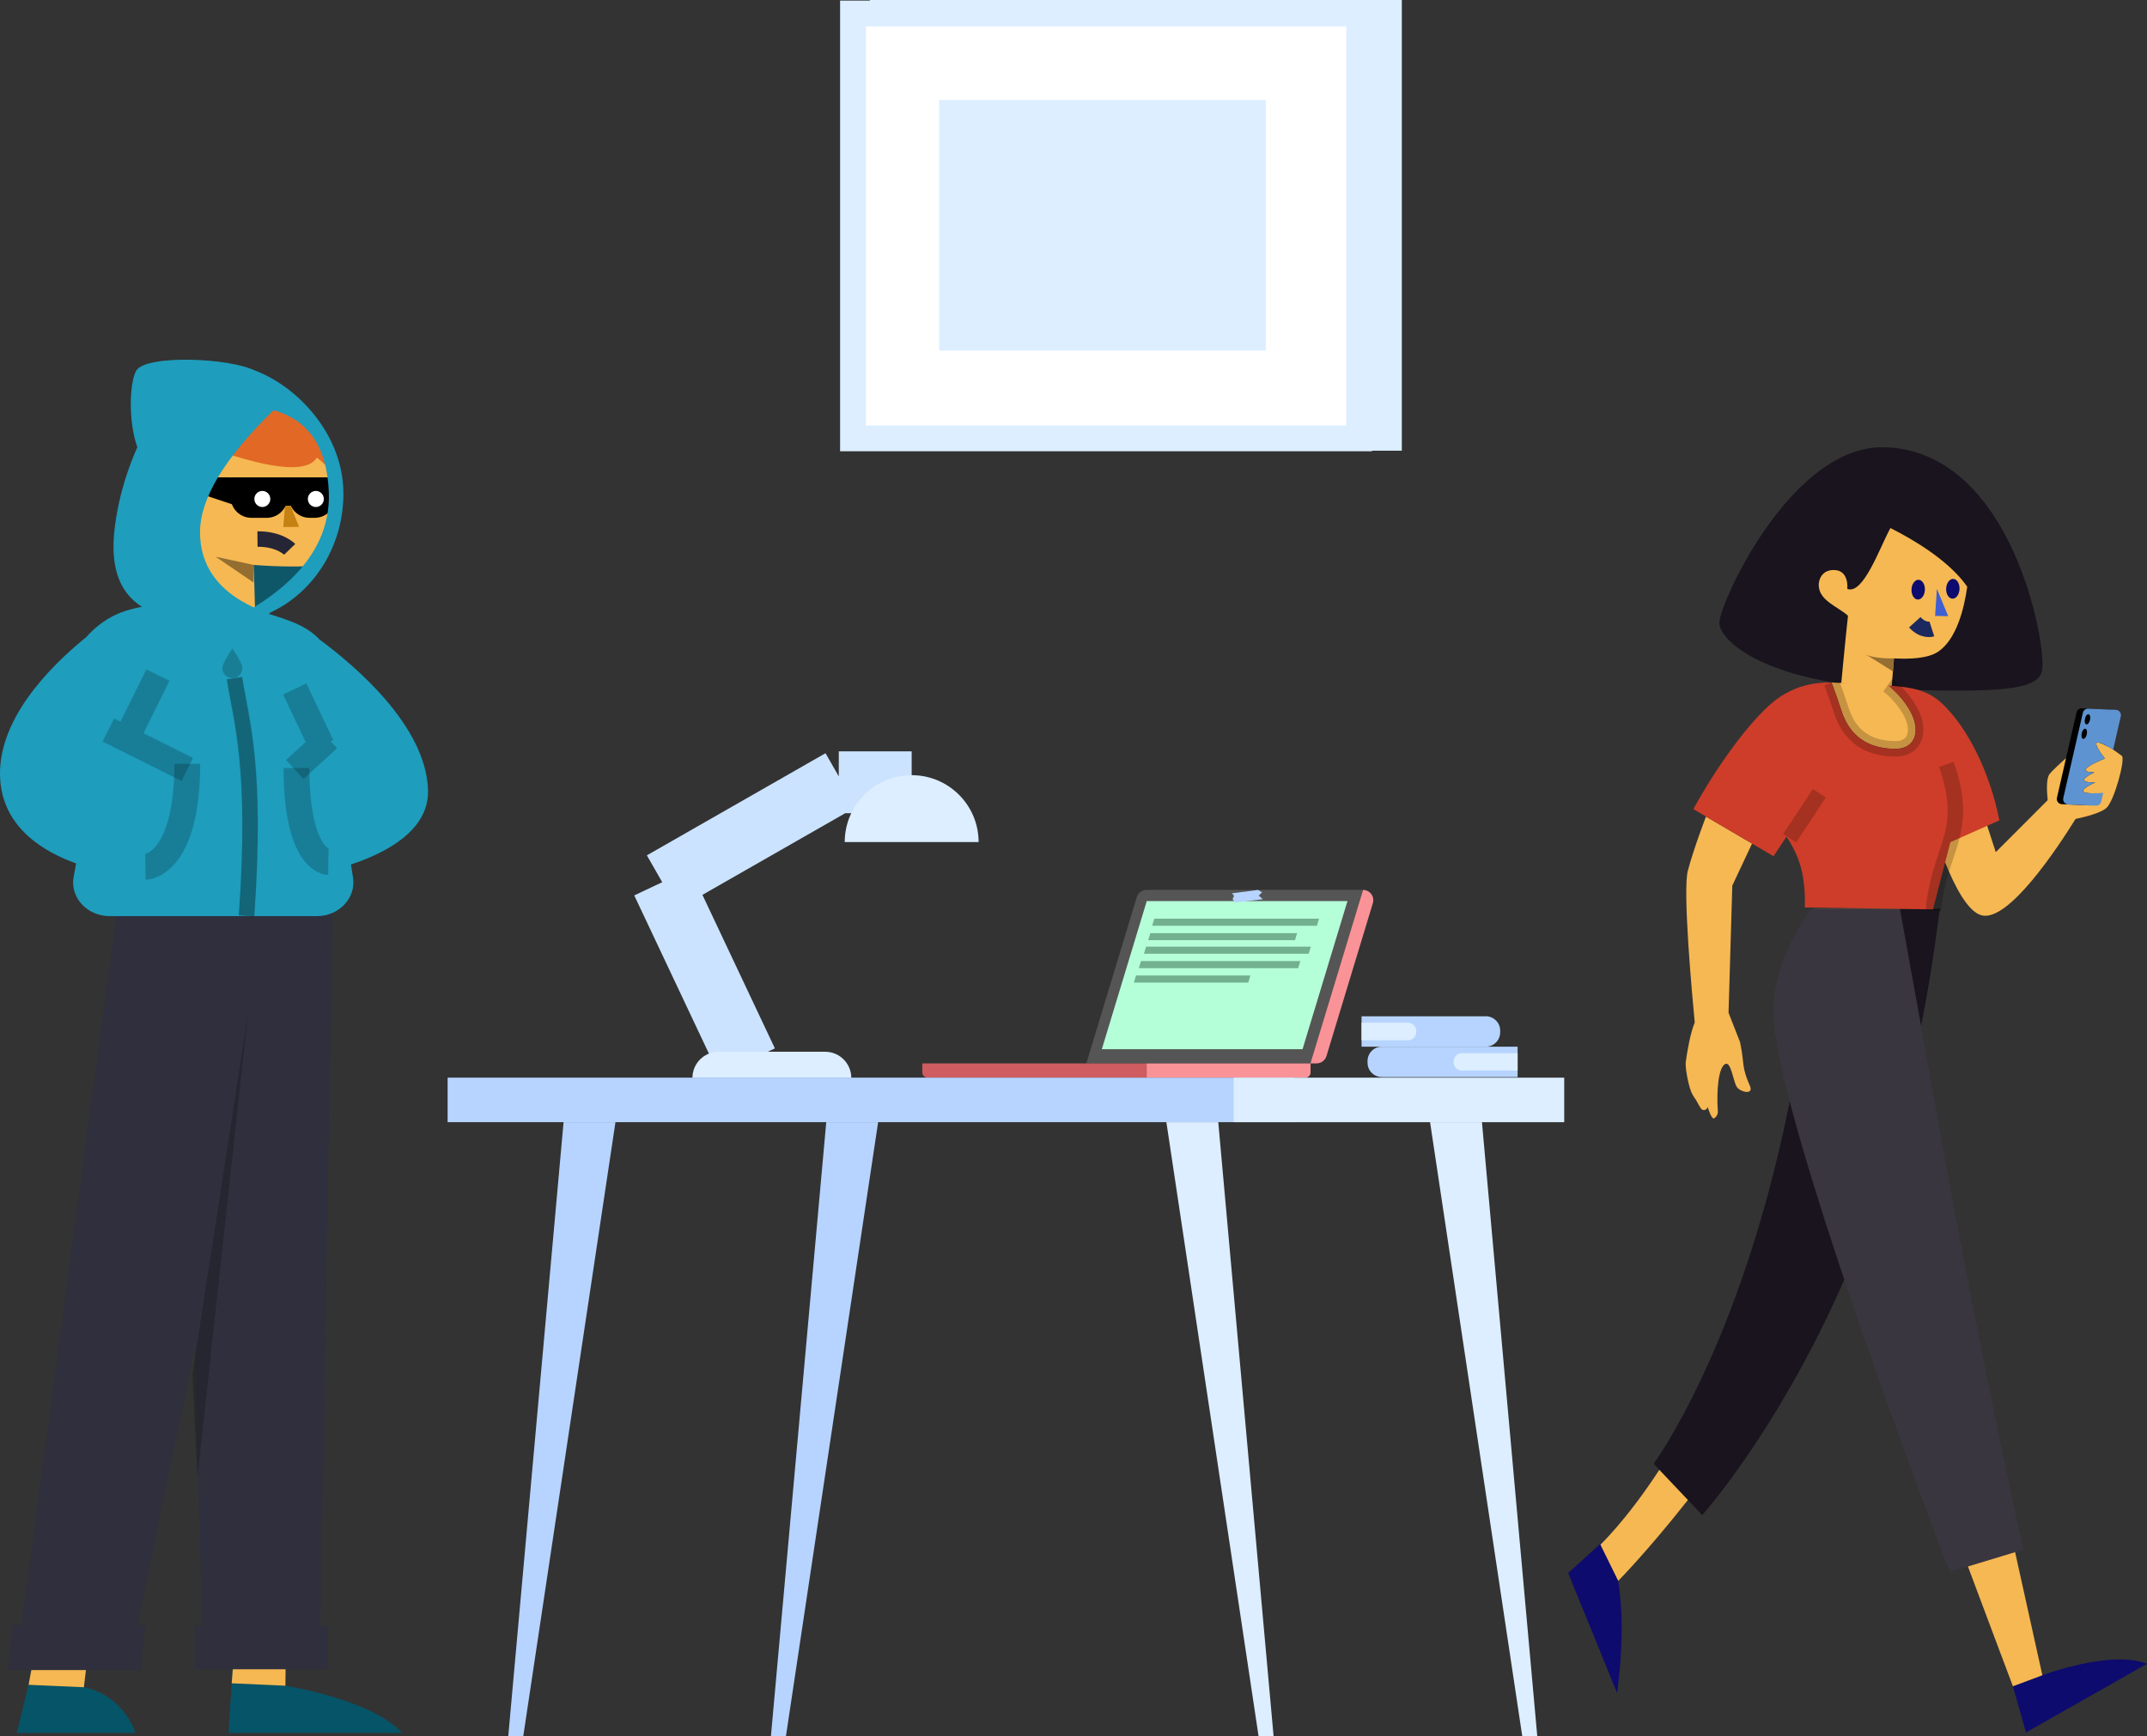 <?xml version="1.0" encoding="utf-8"?>
<!-- Generator: Adobe Illustrator 23.0.4, SVG Export Plug-In . SVG Version: 6.00 Build 0)  -->
<svg version="1.1" id="Réteg_1" xmlns="http://www.w3.org/2000/svg" xmlns:xlink="http://www.w3.org/1999/xlink" x="0px" y="0px"
	 width="416.298px" height="336.75px" viewBox="0 0 416.298 336.75" enable-background="new 0 0 416.298 336.75"
	 xml:space="preserve">
<rect x="0" y="0" width="416.298" height="336.75" fill="#333333" stroke="none"/>
<g>
	<g transform="translate(0 63.053)">
		
			<ellipse transform="matrix(0.122 -0.993 0.993 0.122 9.708 80.235)" fill-rule="evenodd" clip-rule="evenodd" fill="#0E5769" cx="50.198" cy="34.631" rx="20.798" ry="15.614"/>
		<path fill-rule="evenodd" clip-rule="evenodd" fill="#E26826" d="M61.97,20.371c0,0,7.85,10.315-2.808,13.054L61.97,20.371
			L61.97,20.371z"/>
		<path fill="#F6B852" d="M49.465,55.617l-0.261-9.096c0,0,11.235,0.88,13.58-0.348c0,0,2.244-11.009,0.55-18.845l-9.688-8.443
			L38.758,19.99l-1.69,13.588c-0.78-2.318-7.871-5.223-9.574-0.024C25.3,40.258,37.953,43.78,37.953,43.78L36.63,55.726"/>
		<path fill="#E26826" d="M31.908,17.902l-3.645-3.744l1.99-1.96l3.33,3.42l0.324-0.156l-0.859-4.818l2.742-0.495l0.689,3.862
			c6.64-4.087,11.884-0.901,11.884-0.901l8.649,0.9c0,0,18.018,21.653-15.192,10.206c0,0,2.856,6.478-4.753,7.793
			c0,0-1.327-2.765-5.824-2.92c0,0-6.916-2.838,0.664-11.186L31.908,17.902z"/>
		<path opacity="0.4" fill-rule="evenodd" clip-rule="evenodd" enable-background="new    " d="M49.204,46.521l-7.391-1.598
			l7.355,5.01L49.204,46.521z"/>
		<path fill-rule="evenodd" clip-rule="evenodd" fill="#C58112" d="M55.441,32.835l2.554,6.296l-3.06,0.04L55.441,32.835z"/>
		<path fill-rule="evenodd" clip-rule="evenodd" fill="#FFFFFF" d="M51.485,40.165c0,0,0.983,1.8,3.107,1.758"/>
		<path fill="none" stroke="#252535" stroke-width="3" d="M56.17,43.493c0,0-1.976-2.047-6.246-1.999"/>
		<path fill="#065467" d="M55.423,256.318l-0.087,7.577c0,0,16.892,2.675,22.619,9.162H44.299l1.41-21.66L55.423,256.318
			L55.423,256.318z M16.353,255.68l-0.088,8.51c0,0,7.115,0.934,10.011,8.867H3.241l2.304-9.337l1.494-1.493l9.313-6.547H16.353z"/>
		<path fill="#F6B852" d="M45.709,253.383l9.714,2.935l-0.087,7.576l-10.41-0.47L45.709,253.383z M7.571,252.744l9.714,2.936
			l-1.02,8.51l-10.72-0.47L7.571,252.744z"/>
		<path fill="#2F2F3D" d="M26.64,252.108h1.526l-0.933,8.754H1.55l0.932-8.754h1.7l19.124-143.272h41.238l-2.427,143.427h1.31v8.443
			H37.743v-8.443h1.453l-1.453-53.789L26.64,252.108z"/>
		<path opacity="0.2" fill-rule="evenodd" clip-rule="evenodd" enable-background="new    " d="M37.312,203.447l10.702-69.364
			l-9.731,89.399L37.312,203.447z"/>
		<g>
			<path fill="#1E9DBC" d="M22.428,56.18c8.73-4.093,25.972-1.283,25.972-1.283c6.381,1.936,10.673,2.963,13.565,6.093
				c7.18,5.307,20.689,16.903,21.03,29.228c0.222,7.972-8.587,12.306-14.942,14.392l0.397,2.548
				c0.614,3.944-2.695,7.476-7.006,7.476h-40.19c-4.391,0-7.722-3.658-6.975-7.658l0.48-2.57c-6.146-2.188-14.019-6.792-14.71-16.11
				C-0.805,76.766,9.6,66.283,16.713,60.524c1.544-1.739,3.427-3.27,5.715-4.343V56.18z"/>
			<path opacity="0.199" fill="none" stroke="#000000" stroke-width="5" enable-background="new    " d="M62.32,81.461l1.35-1.235
				L62.32,81.461l-5.169-10.884L62.32,81.461L62.32,81.461z M62.32,81.461l-5.169,4.732L62.32,81.461l0.056,0.116L62.32,81.461
				L62.32,81.461z M24.478,80.281L21,78.545l3.48,1.736l6.145-12.398L24.478,80.281L24.478,80.281z M24.478,80.281l11.843,5.912
				L24.478,80.281l-0.31,0.628C24.168,80.909,24.478,80.281,24.478,80.281z"/>
			<path opacity="0.203" fill-rule="evenodd" clip-rule="evenodd" enable-background="new    " d="M46.992,66.535
				c0,1.069-0.867,1.937-1.937,1.937s-1.937-0.867-1.937-1.937c0-1.07,1.936-3.792,1.936-3.792S46.992,65.466,46.992,66.535"/>
			<path opacity="0.196" fill="none" stroke="#000000" stroke-width="5" enable-background="new    " d="M28.198,105.08
				c0,0,8.08-0.109,8.123-19.99"/>
			<path opacity="0.199" fill="none" stroke="#000000" stroke-width="5" enable-background="new    " d="M63.67,104.152
				c0,0-6.157-0.1-6.19-18.253"/>
			<path opacity="0.203" fill="none" stroke="#000000" stroke-width="3" enable-background="new    " d="M45.468,68.47
				c1.199,8.64,4.389,16.93,2.328,46.154"/>
			<path opacity="0.201" fill="none" stroke="#000000" stroke-width="3" enable-background="new    " d="M45.468,68.47
				c1.293,7.84,4.411,16.857,2.35,46.08"/>
		</g>
		<path fill-rule="evenodd" clip-rule="evenodd" d="M53.32,29.53h4v5.494h-4V29.53z M33.804,29.53h10.93l1.07,5.494l-12-4V29.53z"/>
		<path fill-rule="evenodd" clip-rule="evenodd" d="M44.733,29.53h11v3.849c0,2.209-1.791,4-4,4h-3c-2.209,0-4-1.791-4-4V29.53
			L44.733,29.53z M56.03,29.53h9v3.849c0,2.209-1.791,4-4,4h-1c-2.209,0-4-1.791-4-4V29.53L56.03,29.53z"/>
		<path fill-rule="evenodd" clip-rule="evenodd" fill="#FFFFFF" d="M62.763,33.447c0.154,0.844-0.403,1.654-1.247,1.812
			c-0.842,0.151-1.646-0.409-1.797-1.251c0-0.002-0.001-0.004-0.001-0.006c-0.155-0.845,0.403-1.655,1.247-1.813
			C61.806,32.036,62.611,32.599,62.763,33.447 M52.389,33.447c0.154,0.844-0.403,1.654-1.247,1.812
			c-0.842,0.151-1.646-0.409-1.797-1.251c0-0.002-0.001-0.004-0.001-0.006c-0.155-0.845,0.403-1.655,1.247-1.813
			C51.431,32.036,52.236,32.599,52.389,33.447"/>
		<path fill-rule="evenodd" clip-rule="evenodd" fill="#1E9DBC" d="M43.172,7.553c10.19,0,23.42,11.245,23.42,25.116
			c0,13.872-10.486,25.117-23.42,25.117s-22.473-2.949-21.019-17.621c1.454-14.673,10.828-32.612,21.02-32.612L43.172,7.553z
			 M53.039,16.507c-9.502,9.27-14.253,17.156-14.253,23.658s3.473,11.37,10.418,14.602c10.02-6.192,14.87-13.64,14.551-22.342
			C63.435,23.722,59.864,18.416,53.039,16.507z"/>
		<path fill-rule="evenodd" clip-rule="evenodd" fill="#1E9DBC" d="M29.364,27.463c4.525,2.522,11.638-6.235,13.414-9.457
			c1.777-3.223,11.164-6.61,6.64-9.133c-4.526-2.522-21.25-3.222-23.026,0C24.615,12.096,24.839,24.942,29.364,27.463z
			 M31.134,54.09c2.007,1.702,3.902,3.122,5.685,4.26c1.783,1.138,4.528,2.602,8.236,4.393l7.359-7.017
			C52.414,55.726,31.134,54.09,31.134,54.09z"/>
	</g>
	<path fill-rule="evenodd" clip-rule="evenodd" fill="#DCEEFF" d="M171.163,84.912h98.147V2.5h-98.147V84.912z"/>
	<path fill="none" stroke="#DCEEFF" stroke-width="5" d="M171.163,84.912h98.147V2.5h-98.147V84.912z"/>
	<path fill-rule="evenodd" clip-rule="evenodd" fill="#FFFFFF" d="M165.392,85.023h98.147V2.612h-98.147V85.023z"/>
	<path fill="none" stroke="#DCEEFF" stroke-width="5" d="M165.392,85.023h98.147V2.612h-98.147V85.023z"/>
	<path fill-rule="evenodd" clip-rule="evenodd" fill="#DCEEFF" d="M182.108,67.997h63.316v-48.58h-63.316V67.997z"/>
	<g>
		<path fill="#19141E" d="M333.373,120.808c0-3.715,13.962-34.611,32.091-34.062c25.15,0.761,31.6,39.636,30.45,43.463
			c-0.917,3.047-5.335,4.156-24.704,3.616C342.118,133.013,333.373,124.135,333.373,120.808z"/>
		<path fill-rule="evenodd" clip-rule="evenodd" fill="#CF3E83" d="M367.238,127.698c0,0-3.829,0.112-5.46-0.776l5.257,3.29
			L367.238,127.698L367.238,127.698z"/>
		<path fill="#F6B852" d="M366.548,102.413c4.413,2.222,11.363,6.297,14.897,11.38c-0.619,4.39-2.13,10.275-5.675,12.626
			c-1.951,1.293-5.504,1.452-8.533,1.278l-0.693,8.574l-9.587-3.168c0,0,0.95-10.047,1.362-13.681
			c-1.986-1.798-5.667-2.926-5.673-5.979c0-1.054,0.62-2.884,2.905-2.887c3.067-0.003,2.632,3.66,2.632,3.66
			C361.283,115.42,364.45,106.251,366.548,102.413z"/>
		<path fill-rule="evenodd" clip-rule="evenodd" fill="#405FD3" d="M375.56,114.21l2.192,5.297l-2.542-0.05L375.56,114.21z"/>
		<path fill-rule="evenodd" clip-rule="evenodd" fill="#0D0B6D" d="M373.228,114.44c-0.055,1.059-0.679,1.883-1.394,1.842
			c-0.715-0.041-1.251-0.932-1.196-1.99c0.054-1.058,0.678-1.883,1.394-1.842C372.747,112.491,373.282,113.382,373.228,114.44
			 M379.945,114.272c-0.055,1.058-0.679,1.882-1.394,1.841c-0.715-0.041-1.251-0.932-1.196-1.99s0.678-1.883,1.394-1.842
			C379.464,112.322,379.999,113.213,379.945,114.272"/>
		<path fill="none" stroke="#1C295E" stroke-width="3" d="M374.586,121.994c0,0-1.656,0.533-3.316-1.307"/>
		<path opacity="0.398" fill-rule="evenodd" clip-rule="evenodd" enable-background="new    " d="M367.232,127.697
			c0,0-3.829,0.113-5.46-0.775l5.256,3.29L367.232,127.697L367.232,127.697z"/>
		<g>
			<path fill="#0D0B6D" d="M313.765,306.616c0,0,0.658,3.974,0.684,8.576c0.037,6.663-0.895,13.184-0.895,13.184l-9.493-23.29
				l14.501-13.14L313.765,306.616L313.765,306.616z M396.01,324.92c0,0,13.342-5.02,20.288-2.219l-23.463,13.315l-2.535-8.96
				L396.01,324.92L396.01,324.92z"/>
			<path fill="#F6B852" d="M369.88,206.877l0.459,2.08l20.384,92.085l5.287,23.878l-5.71,2.135c0,0-3.584-9.476-8.724-23.237
				c-6.28-16.803-14.876-39.996-22.098-60.122l-1.242-3.474c-0.616,1.399-1.248,2.791-1.895,4.175
				c-3.005,6.458-6.341,12.756-9.996,18.87c-6.628,11.076-13.415,20.471-19.067,27.655c-7.853,9.983-13.512,15.692-13.512,15.692
				l-3.459-7.037c0,0,4.948-4.57,11.435-14.502c8.564-13.114,19.81-35.566,25.883-69.172c0.258-1.42,0.505-2.862,0.743-4.321
				c-0.207-0.647-0.405-1.271-0.591-1.866c0.003,0,0-0.003,0-0.003c-1.243-3.964-2.018-6.789-2.176-8.091
				c-1.44-11.814,4.836-23.409,4.836-23.409l1.28-0.443c0.023-0.52,0.04-1.048,0.058-1.574h23.966
				c-0.264,1.791-1.04,9.633-3.554,21.124c-0.701,3.201-1.471,6.387-2.307,9.556L369.88,206.877z"/>
			<path fill="#19141E" d="M372.492,199.012c1.11,6.167,2.454,13.611,4.058,22.512c7.448,41.325,15.763,79.037,15.763,79.037
				l-1.59,0.481l-9.147,2.776l-3.554,1.077c0,0-10.92-28.42-20.418-56.72c-0.34,0.785-0.685,1.567-1.036,2.347
				c-12.434,27.627-26.509,43.34-26.509,43.34l-2.78-2.94l-5.537-5.847l-1.111-1.174c0,0,16.87-22.698,26.39-70.27
				c-1.618-6.23-2.726-11.523-3.076-15.292c-0.961-10.406,5.565-19.788,7.353-22.143h24.853
				C375.824,178.096,374.905,186.811,372.492,199.012L372.492,199.012z"/>
			<path opacity="0.145" fill-rule="evenodd" clip-rule="evenodd" fill="#FFFFFF" enable-background="new    " d="M392.313,300.561
				l-1.59,0.481l-9.147,2.776l-3.554,1.077c0,0-10.92-28.42-20.418-56.72c-0.425-1.258-0.846-2.517-1.263-3.778
				c-3.346-10.114-6.443-20.05-8.716-28.494c-0.21-0.77-0.408-1.528-0.603-2.272c-1.619-6.23-2.727-11.523-3.077-15.292
				c-0.961-10.406,5.565-19.788,7.353-22.143h17.078l3.811,21.124c0.098,0.553,0.201,1.116,0.305,1.692
				c1.11,6.167,2.454,13.611,4.058,22.512C383.998,262.849,392.313,300.561,392.313,300.561"/>
		</g>
		<g>
			<path fill="#F6B852" d="M397.039,155.193c-0.196-1.91-0.272-4.195,0.336-5.013c1.117-1.501,6.637-6.04,6.637-6.04l0.295,3.787
				l1.306-4.447c0,0,1.448,0.428,2.848,1.159c1.25,0.652,2.436,1.591,2.954,1.958c0.742,0.527-1.415,8.621-2.954,10.078
				c-1.056,1-4.17,1.775-6.018,2.163c-3.529,5.684-12.935,19.884-18.132,18.713c-5.399-1.217-10.408-20.035-10.408-20.035
				l9.106-4.423l3.965,12.185L397.039,155.193L397.039,155.193z M335.162,196.432l2.217,5.652c0,0,0.336,1.455,0.525,3.175
				c0.187,1.72,0.26,2.766,1.402,5.346c0.795,1.798-1.78,1.261-2.51,0.257c-0.753-1.036-1.134-5.283-2.374-4.443
				c-1.24,0.84-1.613,5.115-1.336,9.15c0.043,0.634-0.398,1.152-0.713,1.334c-0.512,0.296-1.26-2.202-1.26-2.202
				s-0.268,0.878-1.083,0.511c-0.289-0.13-1.149-1.829-1.149-1.829s-0.666-0.837-1.016-1.772c-0.618-1.651-1.122-4.715-1.003-5.615
				c0.28-2.122,0.913-5.703,1.744-7.687c-0.49-5.098-2.372-25.565-1.334-29.453c1.188-4.45,3.515-10.478,3.515-10.478l8.93,5.237
				l-3.828,8.15L335.162,196.432z M366.026,132.89c0,0,2.384,1.68,4.166,4.685c2.437,4.111,1.163,7.658-2.587,7.664
				c-4.016,0.007-8.624-1.356-10.566-7.42c-0.983-3.068-1.911-5.454-1.911-5.454L366.026,132.89L366.026,132.89z"/>
			<path fill-rule="evenodd" clip-rule="evenodd" fill="#020101" d="M408.633,144.754c-0.823-0.47-1.605-0.822-1.989-0.733
				c-0.67,0.156,0.557,1.91,1.453,3.066l-0.01,0.044c-1.446,0.58-3.34,1.44-3.646,2.07c-0.212,0.44,0.619,0.584,1.648,0.603
				c-0.947,0.453-1.774,0.943-1.966,1.34c-0.247,0.51,0.907,0.622,2.147,0.604c-1.095,0.499-2.122,1.065-2.339,1.514
				c-0.277,0.573,1.217,0.643,2.614,0.591l-0.36,1.565c-0.11,0.48-0.547,0.813-1.04,0.791l-5.36-0.234
				c-0.563-0.024-1-0.499-0.976-1.062c0.003-0.062,0.011-0.123,0.024-0.183l3.797-16.55c0.11-0.48,0.548-0.814,1.041-0.792
				l5.36,0.234c0.563,0.024,1,0.499,0.976,1.062c-0.003,0.062-0.011,0.123-0.024,0.183L408.633,144.754z"/>
			<path fill="#5E93D1" d="M409.725,145.425c-1.137-0.74-2.526-1.533-3.08-1.404c-0.678,0.157,0.578,1.942,1.476,3.097
				c-1.45,0.58-3.373,1.449-3.68,2.084c-0.212,0.44,0.619,0.583,1.648,0.602c-0.947,0.453-1.774,0.943-1.966,1.34
				c-0.247,0.51,0.907,0.622,2.147,0.604c-1.095,0.499-2.122,1.065-2.339,1.514c-0.367,0.759,2.372,0.636,3.878,0.515l-0.389,1.695
				c-0.11,0.48-0.548,0.812-1.041,0.79l-5.36-0.233c-0.563-0.023-1-0.499-0.977-1.062c0.003-0.062,0.011-0.124,0.025-0.184
				l3.798-16.55c0.11-0.48,0.548-0.813,1.04-0.791l5.36,0.233c0.563,0.023,1,0.499,0.977,1.062
				c-0.003,0.062-0.011,0.124-0.025,0.184L409.725,145.425L409.725,145.425z"/>
			<path fill-rule="evenodd" clip-rule="evenodd" fill="#020101" d="M405.247,139.634c-0.125,0.543-0.446,0.928-0.717,0.86
				c-0.27-0.067-0.389-0.562-0.264-1.104c0.125-0.543,0.446-0.928,0.716-0.86C405.253,138.598,405.372,139.092,405.247,139.634
				 M404.62,142.441c-0.125,0.543-0.446,0.928-0.717,0.86c-0.27-0.067-0.389-0.562-0.264-1.104c0.125-0.543,0.446-0.928,0.716-0.86
				C404.626,141.404,404.745,141.899,404.62,142.441"/>
			<path fill="#CE3D29" d="M358.72,132.538l-3.592-0.173c0,0,0.928,2.386,1.91,5.454c1.943,6.064,6.551,7.427,10.567,7.42
				c3.75-0.006,5.024-3.553,2.587-7.664c-1.57-2.646-3.606-4.266-4.07-4.614c4.736,0.32,7.685,0.912,10.416,3.466
				c5.2,4.863,9.41,13.828,11.14,22.684l-9.5,4.228l-3.385,13.04l-24.866-0.378c0,0,0.217-2.388-0.319-5.84
				c-0.698-4.514-3.22-7.883-3.22-7.883l-2.5,3.791l-15.555-9.143c5.092-9.26,12.195-18.807,16.93-21.845
				c3.347-2.147,6.41-2.686,9.403-2.716C356.027,132.352,357.394,132.445,358.72,132.538L358.72,132.538z"/>
			<path opacity="0.203" fill="none" stroke="#000000" stroke-width="3" enable-background="new    " d="M374.904,176.606
				c0.95-12.03,7.228-14.868,2.491-28.358"/>
			<path opacity="0.202" fill="none" stroke="#000000" stroke-width="3" enable-background="new    " d="M366.026,132.89
				c0,0,2.384,1.68,4.166,4.685c2.437,4.111,1.163,7.658-2.587,7.664c-4.016,0.007-8.624-1.356-10.566-7.42
				c-0.587-1.835-1.224-3.654-1.911-5.454"/>
			<path opacity="0.203" fill="none" stroke="#000000" stroke-width="3" enable-background="new    " d="M352.775,153.857
				l-5.77,8.717"/>
		</g>
	</g>
	<g>
		<path fill="none" stroke="#CCE3FF" stroke-width="12" d="M144.823,205.9l-16.417-34.794 M163.044,151.296l-34.638,19.809
			 M162.64,151.724h14.13"/>
		<path fill-rule="evenodd" clip-rule="evenodd" fill="#DCEEFF" d="M134.26,209.065h30.805c0.001-2.802-2.27-5.073-5.072-5.074
			c0,0-0.001,0-0.001,0h-20.66c-2.802,0-5.073,2.271-5.073,5.073C134.259,209.064,134.259,209.065,134.26,209.065 M189.75,163.326
			c0-7.168-5.812-12.98-12.98-12.98c-7.169,0-12.98,5.812-12.98,12.98"/>
		<path fill-rule="evenodd" clip-rule="evenodd" fill="#B6D4FF" d="M98.55,336.75h2.909l17.877-119.102h-10.06L98.55,336.75z
			 M149.48,336.75h2.91l17.877-119.102h-10.06L149.48,336.75z"/>
		<path fill-rule="evenodd" clip-rule="evenodd" fill="#555555" d="M222.326,172.602h42.008l-10.205,33.644h-43.491l9.774-32.224
			C220.668,173.179,221.445,172.602,222.326,172.602L222.326,172.602z"/>
		<path fill-rule="evenodd" clip-rule="evenodd" fill="#B5FFD8" d="M261.272,174.767l-8.711,28.726h-38.92l8.712-28.726H261.272z"/>
		<path fill-rule="evenodd" clip-rule="evenodd" fill="#72B090" d="M254.169,183.608l-0.415,1.373h-31.947l0.414-1.373H254.169z
			 M252.13,186.406l-0.414,1.373h-30.902l0.415-1.373H252.13z M242.45,189.204l-0.415,1.373H219.85l0.415-1.373H242.45z"/>
		<path fill-rule="evenodd" clip-rule="evenodd" fill="#CE5C60" d="M179.836,209.012h42.491v-2.766h-43.491v1.766
			C178.836,208.564,179.284,209.012,179.836,209.012z"/>
		<path fill-rule="evenodd" clip-rule="evenodd" fill="#FA9397" d="M222.327,209.012h30.787c0.552,0,1-0.448,1-1v-1.766h-31.787
			V209.012z M264.298,172.602c1.095,0,1.982,0.887,1.983,1.981c0,0.195-0.029,0.39-0.086,0.577l-8.998,29.666
			c-0.256,0.843-1.033,1.42-1.914,1.42h-1.19L264.298,172.602z"/>
		<path fill-rule="evenodd" clip-rule="evenodd" fill="#B6D4FF" d="M86.792,217.648h164.29v-8.635H86.792V217.648z"/>
		<path fill-rule="evenodd" clip-rule="evenodd" fill="#DCEEFF" d="M239.2,217.648h64.097v-8.635h-64.096L239.2,217.648z"/>
		<path fill-rule="evenodd" clip-rule="evenodd" fill="#DCEEFF" d="M295.163,336.75h2.91l-10.727-119.102h-10.06L295.163,336.75z
			 M244.036,336.75h2.91l-10.727-119.102h-10.06L244.036,336.75z"/>
		<path fill-rule="evenodd" clip-rule="evenodd" fill="#72B090" d="M255.764,178.18l-0.415,1.374h-31.947l0.415-1.373
			L255.764,178.18z M251.513,180.979l-0.415,1.373h-28.461l0.415-1.373H251.513z"/>
		<path fill-rule="evenodd" clip-rule="evenodd" fill="#B6D4FF" d="M244.864,174.406l-5.435,0.658l-0.436-0.683l0.287-0.624
			l-0.414-0.496l5.078-0.659l0.767,0.458l-0.642,0.642L244.864,174.406z"/>
	</g>
	<path fill-rule="evenodd" clip-rule="evenodd" fill="#B6D4FF" d="M290.881,199.89v0.335c-0.001,1.536-1.245,2.78-2.781,2.78H264
		v-5.895h24.1c1.535-0.001,2.78,1.244,2.781,2.779C290.881,199.889,290.881,199.89,290.881,199.89"/>
	<path fill-rule="evenodd" clip-rule="evenodd" fill="#DCEEFF" d="M274.61,199.96v0.194c0,0.889-0.721,1.61-1.61,1.61h-8.966
		c-0.019,0-0.034-0.015-0.034-0.034v-3.346c0-0.018,0.015-0.033,0.034-0.033h8.965c0.89,0,1.61,0.72,1.61,1.61"/>
	<path fill-rule="evenodd" clip-rule="evenodd" fill="#B6D4FF" d="M294.258,203.005v5.894h-26.313
		c-1.535,0.001-2.781-1.243-2.782-2.778c0-0.001,0-0.001,0-0.002v-0.334c0-1.535,1.245-2.78,2.78-2.78c0.001,0,0.001,0,0.002,0
		H294.258z"/>
	<path fill-rule="evenodd" clip-rule="evenodd" fill="#DCEEFF" d="M294.258,204.262v3.38h-10.804c-0.88,0-1.595-0.714-1.595-1.594
		v-0.192c0-0.88,0.714-1.594,1.595-1.594L294.258,204.262L294.258,204.262z"/>
</g>
</svg>
